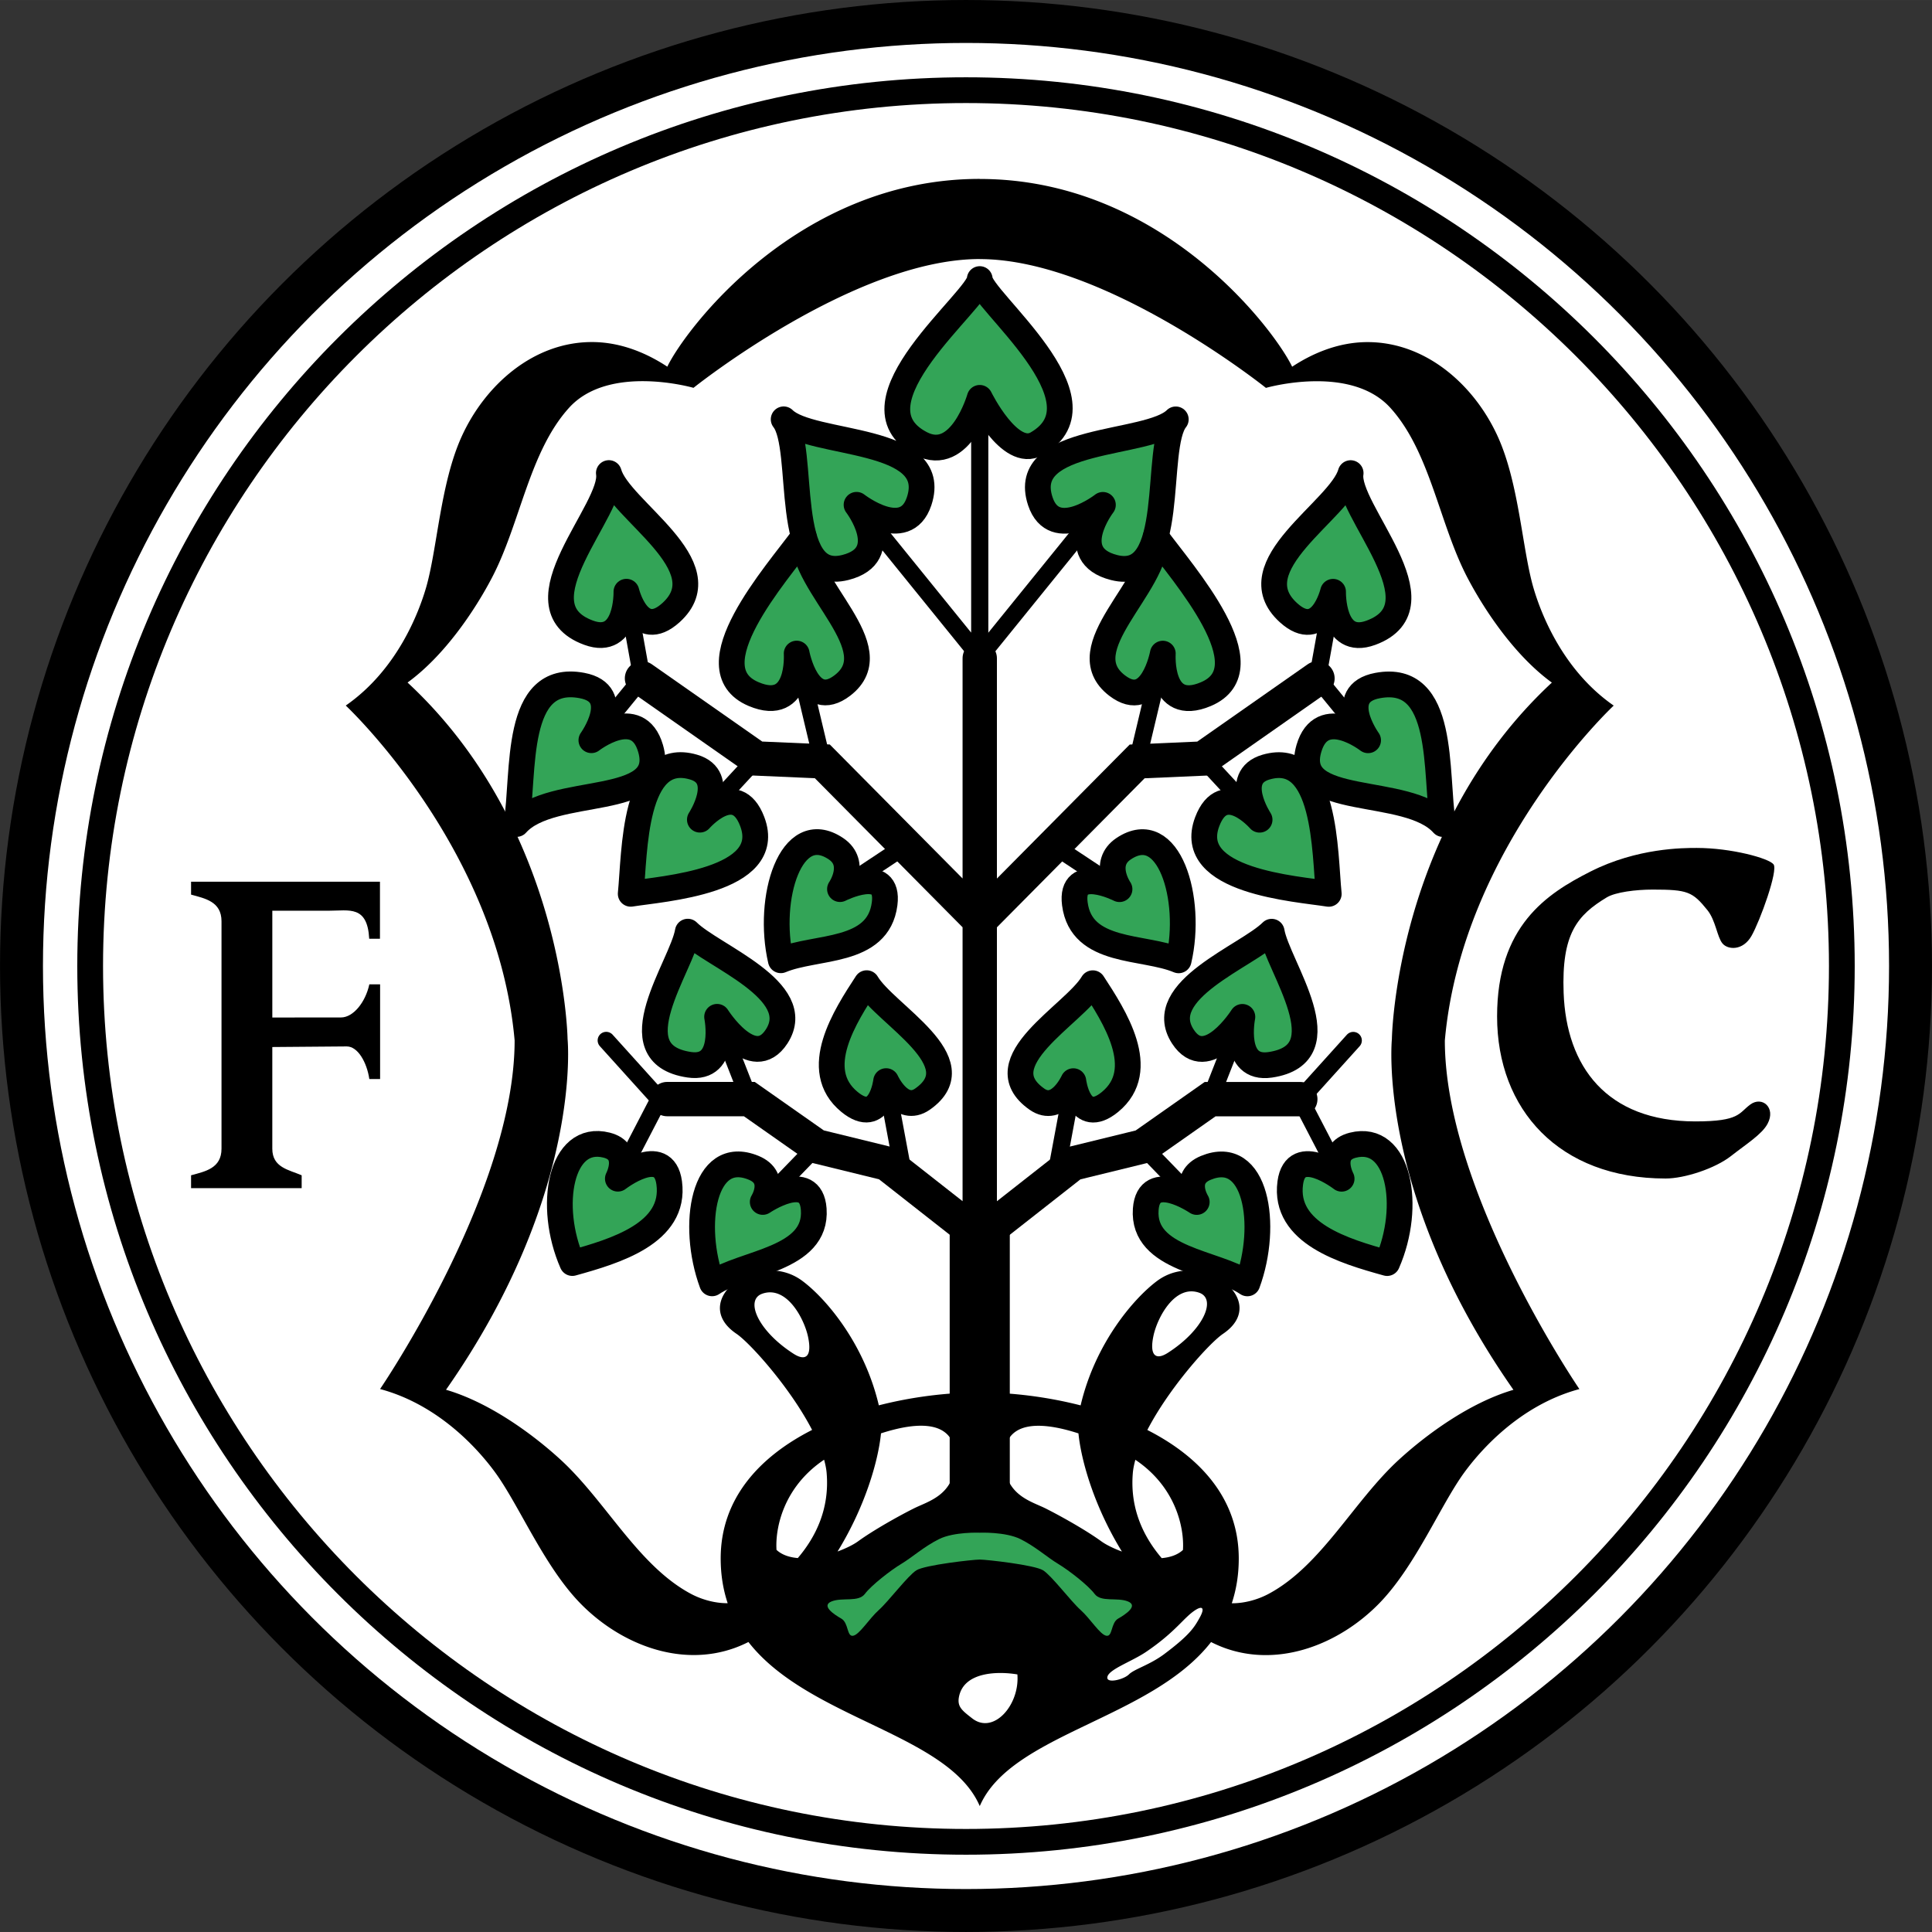 <svg xmlns="http://www.w3.org/2000/svg" width="2500" height="2500" viewBox="0 0 214.962 214.959"><rect x="0" y="0" width="214.962" height="214.959" fill="#333333" stroke="none"/><circle cx="107.482" cy="107.479" r="105.091" fill="#fff" stroke="#000" stroke-width="4.777"/><path d="M179.547 78.505c-5.732-3.98-8.121-10.35-8.916-13.056-1.269-4.313-1.594-11.624-3.982-16.878-2.595-5.711-7.96-10.509-14.489-10.509-3.429 0-6.366 1.405-8.391 2.74-1.923-4.021-14.442-20.892-34.759-20.892v-.007c-20.319 0-32.837 16.871-34.762 20.894-2.024-1.335-4.959-2.741-8.391-2.741-6.527 0-11.894 4.799-14.489 10.509-2.389 5.255-2.711 12.566-3.98 16.879-.797 2.707-3.185 9.076-8.917 13.057 0 0 16.877 15.764 18.788 37.26 0 16.876-14.971 38.787-14.971 38.787 6.74 1.81 11.14 6.997 12.805 9.277 2.651 3.629 5.426 10.401 9.449 14.54 4.372 4.499 11.043 7.203 17.188 4.997a13.545 13.545 0 0 0 1.543-.668c6.697 8.599 22.261 10.188 25.738 18.253v.007c3.474-8.066 19.038-9.655 25.737-18.255.487.248 1.017.479 1.542.67 6.145 2.206 12.815-.5 17.189-4.997 4.023-4.139 6.797-10.912 9.447-14.542 1.664-2.278 6.064-7.466 12.804-9.278 0 0-14.971-21.908-14.971-38.787 1.911-21.496 18.788-37.26 18.788-37.26zm-90.781 94.85c-.918-.081-1.754-.342-2.368-.911-.153-2.31.694-6.936 5.295-10.031.133.492.239.978.278 1.433.359 4.05-1.237 7.201-3.205 9.509zm12.918-5.526c-1.591.795-4.458 2.388-6.21 3.661-.517.377-1.341.786-2.284 1.135 3.056-4.965 4.527-10.054 4.834-13.146 4.059-1.319 8.567-1.67 8.278 3.252-.214 3.657-3.024 4.299-4.618 5.098zm6.49 23.365c-1.144-.892-1.712-1.308-1.461-2.465.595-2.735 4.328-2.79 6.486-2.428.276 3.409-2.663 6.735-5.025 4.893zm8.16-23.362c-1.592-.795-4.402-1.437-4.618-5.094-.289-4.924 4.219-4.571 8.277-3.254.308 3.094 1.78 8.18 4.836 13.147-.942-.351-1.767-.759-2.286-1.135-1.751-1.275-4.617-2.865-6.209-3.664zm17.158 12.136c-.597 1.075-1.075 1.911-3.941 4.061-1.627 1.22-3.344 1.672-3.941 2.269s-2.627 1.075-2.388.239 2.735-1.687 4.299-2.747c3.344-2.269 4.18-3.821 5.493-4.657.787-.501 1.058-.21.478.835zm-7.446-16.114c.041-.456.146-.94.278-1.435 4.604 3.096 5.451 7.719 5.296 10.033-.612.567-1.45.829-2.366.911-1.969-2.31-3.564-5.46-3.208-9.509zm28.822-48.248s-1.752 17.198 13.523 39.03c-4.874 1.425-9.707 4.993-12.735 7.768-5.042 4.618-8.63 11.791-14.495 14.929-1.263.677-2.767 1.067-4.107 1.051.491-1.487.776-3.127.776-4.977 0-6.663-4.32-11.325-10.172-14.303 2.437-4.708 6.902-9.671 8.42-10.698 5.415-3.661-2.389-9.554-7.324-5.893-2.543 1.888-6.886 6.883-8.518 13.854-3.766-.963-7.675-1.435-11.226-1.435v-.003c-3.553 0-7.46.47-11.228 1.433-1.633-6.971-5.973-11.968-8.519-13.853-4.935-3.665-12.737 2.228-7.324 5.889 1.519 1.028 5.982 5.992 8.419 10.7-5.852 2.978-10.171 7.639-10.171 14.3 0 1.851.285 3.491.778 4.979-1.342.015-2.844-.373-4.109-1.052-5.863-3.139-9.453-10.31-14.495-14.928-3.028-2.776-7.861-6.344-12.735-7.768 15.274-21.833 13.525-39.03 13.525-39.03s-.323-23.433-17.803-39.659c4.106-2.986 7.451-7.977 9.363-11.613 3.185-6.05 4.14-14.011 8.598-18.948s13.853-2.229 13.853-2.229 17.9-14.33 31.848-14.33v.006c13.948 0 31.844 14.33 31.844 14.33s9.396-2.706 13.853 2.23c4.46 4.936 5.415 12.897 8.598 18.948 1.915 3.635 5.256 8.626 9.363 11.613-17.477 16.226-17.8 39.659-17.8 39.659zm-26.526 33.006c.434-2.03 2.388-5.732 5.094-4.777 1.959.693.478 4.141-3.502 6.688-1.328.851-2.07.32-1.592-1.911zm-40.033 2.02c-3.98-2.549-5.46-5.998-3.502-6.688 2.708-.955 4.661 2.747 5.096 4.777.477 2.228-.266 2.758-1.594 1.911z"/><path d="M10.032 107.479c0-53.733 43.716-97.448 97.45-97.448 53.732 0 97.448 43.715 97.448 97.448 0 53.732-43.715 97.449-97.448 97.449-53.734 0-97.45-43.717-97.45-97.449z" fill="none" stroke="#000" stroke-width="2.866"/><path fill="none" stroke="#000" stroke-width="6.688" d="M109.01 169.739v-35.987"/><path fill="none" stroke="#fff" stroke-width="0" d="M109.01 35.189v-9.394"/><g fill="#33a457" stroke="#000" stroke-width="2.866" stroke-linejoin="round"><path d="M109.01 44.265s-2.112 7.385-6.529 5.096c-8.598-4.459 6.529-16.083 6.529-18.312 0 2.229 14.648 13.535 6.368 18.312-3.024 1.744-6.368-5.096-6.368-5.096zM95.304 56.166s4.27 5.57-1.241 6.971c-7.188 1.828-4.322-13.299-6.869-16.483 3.025 3.025 17.516 1.752 15.071 9.114-1.534 4.628-6.961.398-6.961.398z"/><path d="M88.641 72.717s.448 6.723-4.79 4.508c-6.829-2.888 2.547-13.375 5.574-17.515-.161 5.573 9.712 12.42 4.299 16.56-3.873 2.963-5.083-3.553-5.083-3.553zM69.698 65.836s.147 6.162-4.209 4.56c-8.291-3.048 2.903-13.737 2.254-17.763 1.142 4.123 12.663 10.33 6.91 15.534-3.617 3.272-4.955-2.331-4.955-2.331zM65.8 82.358s5.154-4.018 6.587.919c1.969 6.781-10.987 3.98-14.915 8.403.903-5.697-.354-16.835 7.271-15.41 4.795.896 1.057 6.088 1.057 6.088z"/><path d="M77.871 91.198s3.995-4.596 5.822.2c2.547 6.688-10.031 7.483-13.517 8.049.459-4.546.261-16.062 6.988-14.1 3.821 1.114.707 5.851.707 5.851zM79.787 113.134s1.198 5.969-3.101 5.332c-8.179-1.212-.797-10.987-.159-14.808 2.706 2.707 13.215 6.528 9.885 11.661-2.658 4.089-6.625-2.185-6.625-2.185zM93.459 98.924s5.536-2.803 4.967 1.631c-.72 5.608-7.643 4.64-11.55 6.287-1.592-6.846 1.097-15.784 6.128-12.417 2.433 1.628.455 4.499.455 4.499zM98.594 120.288s-.616 5.149-4.075 2.317c-4.374-3.581-.478-9.554 1.911-13.215 2.071 3.503 12.103 8.758 6.221 12.895-2.394 1.686-4.057-1.997-4.057-1.997zM84.866 133.732s5.354-3.641 5.673.815c.403 5.641-7.806 5.852-11.308 8.24-2.387-6.486-.978-15.161 4.62-12.856 2.708 1.115 1.015 3.801 1.015 3.801zM68.746 131.144s5.12-3.965 5.712.466c.75 5.604-6.012 7.595-10.778 8.919-2.782-6.33-1.325-14.42 3.818-13.118 2.838.72 1.248 3.733 1.248 3.733z"/><g><path d="M122.713 56.173s-4.269 5.57 1.241 6.971c7.188 1.828 4.321-13.299 6.868-16.484-3.024 3.026-17.514 1.752-15.071 9.114 1.538 4.629 6.962.399 6.962.399z"/><path d="M129.379 72.724s-.448 6.723 4.788 4.508c6.831-2.888-2.547-13.375-5.572-17.515.159 5.572-9.714 12.42-4.299 16.56 3.874 2.963 5.083-3.553 5.083-3.553zM148.322 65.843s-.149 6.161 4.208 4.559c8.291-3.048-2.901-13.737-2.252-17.763-1.144 4.123-12.665 10.329-6.912 15.534 3.616 3.273 4.956-2.33 4.956-2.33zM152.22 82.364s-5.156-4.017-6.589.919c-1.968 6.781 10.987 3.98 14.917 8.402-.903-5.696.353-16.833-7.273-15.409-4.794.896-1.055 6.088-1.055 6.088z"/><path d="M140.147 91.204s-3.994-4.595-5.82.2c-2.549 6.688 10.031 7.483 13.515 8.049-.458-4.547-.259-16.062-6.988-14.101-3.821 1.115-.707 5.852-.707 5.852zM138.231 113.141s-1.198 5.969 3.102 5.333c8.179-1.212.796-10.987.16-14.809-2.707 2.706-13.217 6.528-9.884 11.659 2.655 4.091 6.622-2.183 6.622-2.183zM124.561 98.93s-5.538-2.803-4.969 1.631c.722 5.608 7.645 4.64 11.55 6.288 1.592-6.846-1.095-15.784-6.125-12.418-2.434 1.629-.456 4.499-.456 4.499zM119.424 120.294s.615 5.148 4.075 2.318c4.376-3.581.478-9.554-1.911-13.216-2.069 3.503-12.101 8.758-6.221 12.895 2.394 1.686 4.057-1.997 4.057-1.997zM133.154 133.737s-5.355-3.641-5.674.817c-.401 5.639 7.805 5.849 11.308 8.238 2.387-6.486.978-15.161-4.62-12.854-2.707 1.114-1.014 3.799-1.014 3.799zM149.274 131.149s-5.12-3.965-5.714.466c-.748 5.603 6.012 7.596 10.78 8.917 2.78-6.326 1.323-14.417-3.819-13.114-2.839.719-1.247 3.731-1.247 3.731z"/></g></g><g fill="none" stroke="#000" stroke-width="3.821" stroke-linecap="round"><path d="M109.01 133.752V73.245M109.01 102.384L91.494 84.709l-7.324-.318-12.739-8.917M109.01 137.574l-10.351-8.121-7.801-1.911-7.484-5.254h-9.14"/><g><path d="M109.01 102.391l17.514-17.674 7.326-.32 12.737-8.917M109.01 137.581l10.348-8.121 7.804-1.91 7.483-5.256h10.031"/></g></g><g fill="none" stroke="#000" stroke-width="1.911" stroke-linecap="round"><path d="M109.01 71.334V44.265M109.01 73.086l-13.706-16.92M91.494 84.709l-2.853-11.992M84.17 84.391l-6.299 6.807M71.431 75.474L65.8 82.358M71.431 75.474l-1.733-9.638M93.459 98.924l7.27-4.82M73.342 122.288l-5.891-6.528M68.746 131.144l4.596-8.856M100.57 130.886l-1.976-10.598M90.858 127.542l-5.992 6.19M83.374 122.288l-3.587-9.154"/><g><path d="M109.01 73.092l13.703-16.919M126.524 84.717l2.855-11.993M133.85 84.397l6.297 6.807M146.587 75.48l5.633 6.884M146.587 75.48l1.735-9.637M124.561 98.93l-7.272-4.82M144.676 122.294l5.893-6.528M149.274 131.149l-4.598-8.855M117.448 130.894l1.976-10.6M127.162 127.55l5.992 6.187M134.645 122.294l3.586-9.153"/></g></g><path d="M191.65 104.971c-.597-.716-.755-2.558-1.672-3.702-1.661-2.06-2.198-2.292-6.091-2.292-1.888 0-4.12.286-5.094.857-3.32 2.002-5.057 4.062-4.818 10.63.296 8.174 4.762 14.307 14.663 14.307 4.98 0 4.803-.932 6.117-1.887 1.313-.955 2.866.358 1.911 2.15-.628 1.18-2.388 2.269-4.06 3.583-1.77 1.39-5.167 2.507-7.285 2.507-11.851 0-18.749-7.68-18.749-18.032 0-10.066 5.52-13.66 10.39-16.122 5.208-2.637 10.333-2.627 11.823-2.627 3.834 0 8.016 1.142 8.546 1.825.53.683-1.5 6.295-2.456 7.968-.956 1.671-2.628 1.552-3.225.835zM30.298 113.211l7.645-.006c1.356 0 2.713-1.673 3.151-3.683h1.198v10.537h-1.198c-.278-1.862-1.276-3.631-2.513-3.631l-8.283.067v11.312c0 2.101 1.83 2.34 3.267 2.959v1.433H21.259v-1.433c1.556-.429 3.387-.765 3.387-2.959v-25.302c0-2.202-1.831-2.537-3.387-2.968v-1.433h21.017v6.344H41.08c-.2-3.736-2.23-3.12-4.465-3.12h-6.316v11.883z"/><path d="M125.49 178.177c-1.194-.478-2.985.12-3.702-.836-.716-.956-2.866-2.627-4.061-3.344-1.194-.716-2.507-1.911-4.18-2.747-1.672-.836-4.538-.717-4.538-.717s-2.867-.119-4.538.717c-1.672.836-2.986 2.03-4.18 2.747-1.194.717-3.344 2.388-4.06 3.344-.717.956-2.508.358-3.702.836s.239 1.433 1.075 1.911c.835.478.597 2.03 1.313 1.911.717-.12 1.792-1.911 2.866-2.866 1.075-.956 3.225-3.821 4.18-4.418.956-.597 6.33-1.194 7.046-1.194.716 0 6.09.597 7.046 1.194.955.597 3.104 3.463 4.18 4.418 1.075.956 2.149 2.747 2.866 2.866.716.119.477-1.433 1.313-1.911.837-.478 2.271-1.433 1.076-1.911z" fill="#33a457"/></svg>